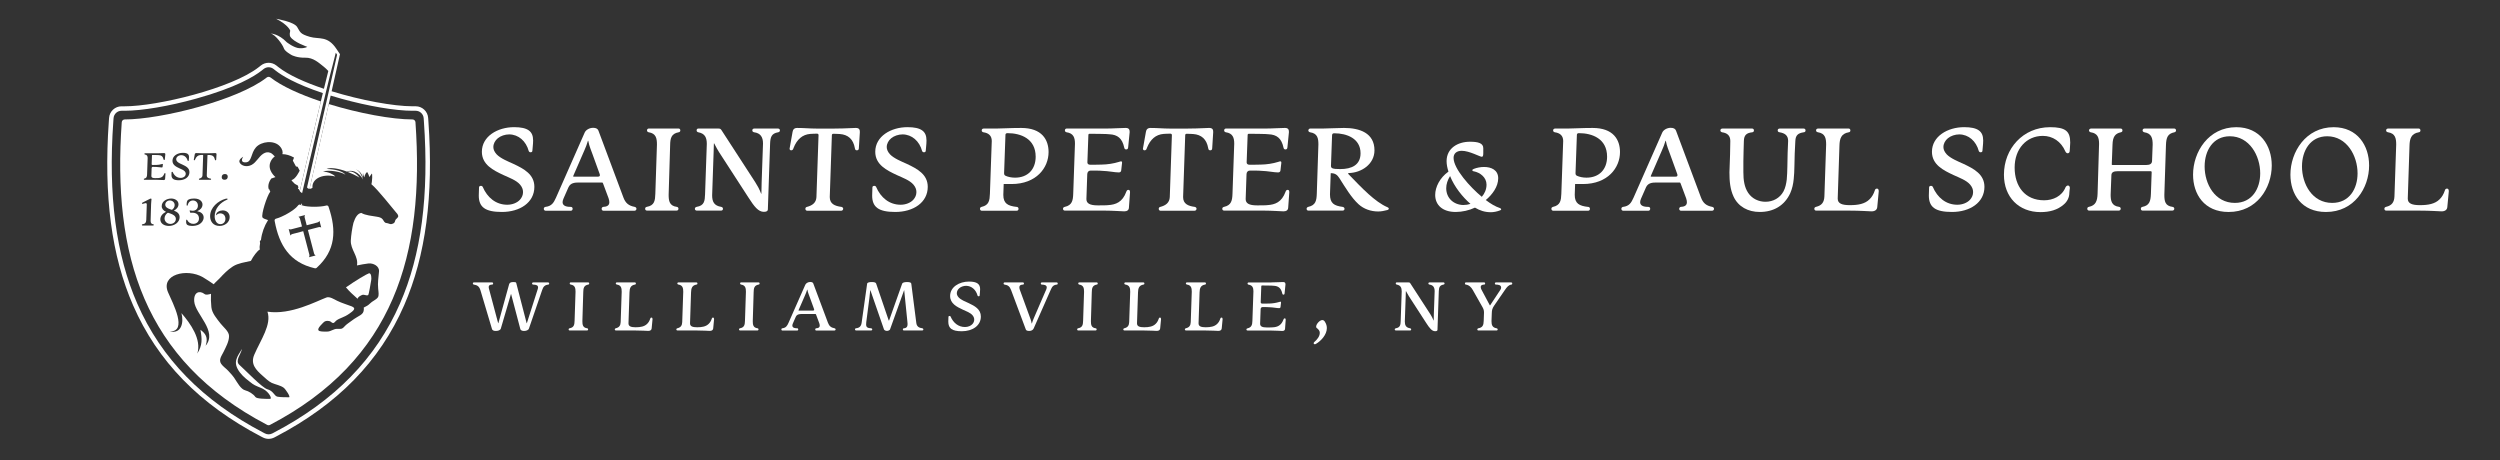 <svg xmlns="http://www.w3.org/2000/svg" id="Layer_1" viewBox="0 0 1908.75 351.26"><rect x="0" y="0" width="1908.75" height="351.26" fill="#333333" stroke="none"/><defs><style>.cls-1{fill:#fff;}</style></defs><path class="cls-1" d="M366.79,221.56c-.89-2.95-2.45-3.89-5.06-4.28-.5-.11-.72-.39-.72-.83,0-.56.39-.83.78-.83h13.9c.5,0,.83.33.83.83,0,.45-.28.83-.78.83-1.45,0-2.61.45-2.61,1.95,0,.55.17,1.22.39,1.95l6.79,25.47c0,.11.06.17.11.17s.11-.05.11-.17l8.18-29.64c.39-1.28,1.45-1.67,3.28-1.67,1.17,0,2.06.06,2.17.78l7.9,30.54c0,.11.06.17.11.17s.11-.05.11-.17l8.18-25.64c.22-.67.33-1.11.33-1.56,0-1.61-1.22-2.06-3.73-2.17-.56-.05-.83-.39-.83-.83,0-.5.33-.83.89-.83h11.35c.45,0,.83.28.83.78s-.22.84-.78.89c-2.56.28-3.73,1.56-4.56,4.06l-10.12,29.48c-.39,1.17-2,1.84-3.78,1.84-1.45,0-2.56-.56-2.78-1.39l-7.01-26.59c-.06-.28-.06-.33-.11-.33s-.06.05-.11.33l-7.67,26.14c-.39,1.28-2.11,1.84-3.84,1.84-1.61,0-2.56-.5-2.89-1.39l-8.84-29.7Z"></path><path class="cls-1" d="M444.65,245.2c0,2.78.33,5.01,3.67,5.45.45.05.72.39.72.83,0,.5-.33.83-.83.83h-13.24c-.45,0-.83-.28-.83-.78s.22-.78.72-.89c3.56-.61,3.73-2.95,3.84-5.9l.72-21.97c0-2.78-.39-5.01-3.73-5.51-.45-.11-.72-.39-.72-.83,0-.5.33-.83.78-.83h13.35c.39,0,.78.28.78.83,0,.45-.28.78-.72.83-3.39.61-3.78,2.78-3.84,5.73l-.67,22.19Z"></path><path class="cls-1" d="M479.86,246.98c0,2.22,2,2.89,5.45,2.89,3.73,0,6.67-.55,8.73-2.56,1.06-1,1.84-2.28,2.39-3.95.11-.45.33-.89,1-.89.61,0,.78.56.78,1.22l-.67,7.06c-.11,1.22-1.06,1.89-2.56,1.89s-4.45-.33-10.4-.33h-14.41c-.39,0-.78-.28-.78-.78s.22-.72.72-.89c2.67-.61,3.67-2.11,3.78-4.73l.78-23.14c0-2.78-.39-5.01-3.67-5.51-.56-.11-.83-.39-.83-.83,0-.5.33-.83.89-.83h13.68c.39,0,.78.28.78.83,0,.45-.22.78-.72.83-3.5.61-4.06,2.95-4.17,5.9l-.78,23.8Z"></path><path class="cls-1" d="M526.85,246.98c0,2.22,2,2.89,5.45,2.89,3.73,0,6.67-.55,8.73-2.56,1.06-1,1.84-2.28,2.39-3.95.11-.45.33-.89,1-.89.61,0,.78.56.78,1.22l-.67,7.06c-.11,1.22-1.06,1.89-2.56,1.89s-4.45-.33-10.4-.33h-14.41c-.39,0-.78-.28-.78-.78s.22-.72.72-.89c2.67-.61,3.67-2.11,3.78-4.73l.78-23.14c0-2.78-.39-5.01-3.67-5.51-.56-.11-.83-.39-.83-.83,0-.5.33-.83.89-.83h13.68c.39,0,.78.28.78.83,0,.45-.22.78-.72.83-3.5.61-4.06,2.95-4.17,5.9l-.78,23.8Z"></path><path class="cls-1" d="M574.74,245.2c0,2.78.33,5.01,3.67,5.45.45.05.72.39.72.83,0,.5-.33.83-.83.83h-13.24c-.45,0-.83-.28-.83-.78s.22-.78.72-.89c3.56-.61,3.73-2.95,3.84-5.9l.72-21.97c0-2.78-.39-5.01-3.73-5.51-.45-.11-.72-.39-.72-.83,0-.5.33-.83.78-.83h13.35c.39,0,.78.28.78.83,0,.45-.28.78-.72.83-3.39.61-3.78,2.78-3.84,5.73l-.67,22.19Z"></path><path class="cls-1" d="M620.96,216.5l11.18,29.92c.95,2.56,2.39,3.73,5.06,4.23.45.11.78.39.78.89s-.45.83-.83.83h-13.96c-.45,0-.78-.39-.78-.83s.28-.84.72-.89c1.33-.06,2.73-.45,2.73-2.06,0-.5-.11-1.11-.33-1.78l-2.45-6.56c-.11-.39-.22-.5-.56-.5h-10.4c-1.72,0-3.67.17-4.56,2.17l-2.22,5.06c-.22.55-.39,1.11-.39,1.56,0,1.95,2.34,2.11,3.73,2.11.5,0,.78.39.78.83,0,.5-.33.89-.78.89h-11.29c-.45,0-.83-.33-.83-.83,0-.45.22-.78.72-.89,2.78-.33,3.67-1.78,4.73-4.12l12.85-29.14c.56-1.22,2.17-2.11,3.78-2.11,1.28,0,2.06.45,2.34,1.22ZM609.78,236.64c-.11.22-.11.28-.11.33,0,.11.11.17.28.17h10.62c.78,0,1.06-.17,1.06-.67,0-.22-.06-.5-.17-.72l-3.06-8.45c-.67-1.84-1.61-4.06-1.95-6.06,0-.11-.06-.17-.11-.17s-.11.06-.11.17c-.39,1.39-.95,2.78-1.56,4.17l-4.89,11.23Z"></path><path class="cls-1" d="M688.81,216.56c.28-.78,1.72-1.22,3.67-1.22s3.17.33,3.28,1.22l3.84,30.03c.33,2.73,2.11,3.78,4.67,4.06.45.11.72.45.72.89,0,.5-.44.78-.83.78h-14.02c-.5,0-.83-.33-.83-.78s.28-.84.78-.89c2.17-.11,2.84-1.39,2.84-3.23,0-.67-.05-1.39-.17-2.06l-2.39-23.58c0-.17,0-.22-.06-.22s-.11.05-.11.22l-10.68,29.76c-.22.5-1.33,1.11-2.34,1.11-1.11,0-2.11-.61-2.28-1.17l-10.29-29.7c-.06-.17-.06-.22-.11-.22s-.11.05-.11.22c-.17,1.89-.33,3.73-.61,5.73l-2.39,18.46c-.06.56-.11,1.22-.11,1.78,0,2.34,1.45,2.78,3.84,2.89.56.11.83.39.83.89,0,.44-.33.78-.89.78h-11.51c-.39,0-.78-.28-.78-.78,0-.45.22-.78.72-.89,2.61-.22,3.95-1.5,4.34-4.06l4.23-30.03c.22-.89,1.67-1.22,3.61-1.22s3.06.39,3.28,1.22l9.51,27.92c.06.22.11.28.22.28.06,0,.17-.05.22-.28l9.9-27.92Z"></path><path class="cls-1" d="M748.32,220.84c0,1.83-.33,4.12-.33,4.67,0,.44-.28.72-.83.72-.5,0-.72-.39-.78-.5-1.22-4.56-4.62-7.45-8.73-7.51-1.89,0-3.84.67-5.12,1.72-1.22,1-2,2.45-2,3.95,0,1.17.56,2.22,1.45,3.22,1.72,1.84,5.17,3.23,7.4,4.23,4.89,2.28,9.51,4.78,9.51,10.34,0,7.01-6.45,11.23-14.52,11.23-7.56,0-10.34-2.22-10.34-7.34,0-1.5.11-2.45.11-3.67,0-.33.28-.67.83-.67.5,0,.72.28.78.39,2.11,4.95,6.01,8.06,11.01,8.06,2.34,0,4.45-.89,5.67-2.22.89-1,1.39-2.11,1.39-3.45,0-1.22-.45-2.28-1.33-3.34-1.67-1.95-4.78-3.06-7.45-4.28-4.5-2.11-9.62-4.62-9.62-10.4,0-6.9,7.01-11.01,14.4-11.01,6.17,0,8.51,1.89,8.51,5.84Z"></path><path class="cls-1" d="M783.19,251.49l-11.18-29.92c-1.06-2.89-2.45-3.95-5.06-4.28-.5-.11-.72-.39-.72-.83,0-.56.39-.83.78-.83h13.96c.5,0,.83.33.83.83,0,.45-.28.83-.78.83-1.45,0-2.73.5-2.73,2.06,0,.55.06,1.11.33,1.83l7.12,19.52c.67,1.83,1.61,4.12,1.89,6.06,0,.17.06.22.11.22.11,0,.11-.06.17-.22.39-1.39.95-2.73,1.56-4.17,2.61-5.84,6.67-15.69,9.34-21.58.22-.61.39-1.17.39-1.61,0-1.89-2.34-2.06-3.78-2.11-.5-.05-.78-.39-.78-.83,0-.5.33-.83.83-.83h11.29c.45,0,.83.28.83.83,0,.45-.22.78-.72.83-2.72.28-3.62,1.56-4.73,4.17l-12.96,29.37c-.61,1.34-2.06,1.84-3.39,1.84-1.5,0-2.34-.39-2.61-1.17Z"></path><path class="cls-1" d="M832.91,245.2c0,2.78.33,5.01,3.67,5.45.45.05.72.39.72.83,0,.5-.33.83-.83.83h-13.24c-.45,0-.83-.28-.83-.78s.22-.78.72-.89c3.56-.61,3.73-2.95,3.84-5.9l.72-21.97c0-2.78-.39-5.01-3.73-5.51-.45-.11-.72-.39-.72-.83,0-.5.33-.83.78-.83h13.35c.39,0,.78.28.78.83,0,.45-.28.78-.72.83-3.39.61-3.78,2.78-3.84,5.73l-.67,22.19Z"></path><path class="cls-1" d="M868.11,246.98c0,2.22,2,2.89,5.45,2.89,3.73,0,6.67-.55,8.73-2.56,1.06-1,1.84-2.28,2.39-3.95.11-.45.33-.89,1-.89.61,0,.78.56.78,1.22l-.67,7.06c-.11,1.22-1.06,1.89-2.56,1.89s-4.45-.33-10.4-.33h-14.41c-.39,0-.78-.28-.78-.78s.22-.72.72-.89c2.67-.61,3.67-2.11,3.78-4.73l.78-23.14c0-2.78-.39-5.01-3.67-5.51-.56-.11-.83-.39-.83-.83,0-.5.33-.83.89-.83h13.68c.39,0,.78.28.78.83,0,.45-.22.78-.72.83-3.5.61-4.06,2.95-4.17,5.9l-.78,23.8Z"></path><path class="cls-1" d="M915.11,246.98c0,2.22,2,2.89,5.45,2.89,3.73,0,6.67-.55,8.73-2.56,1.06-1,1.84-2.28,2.39-3.95.11-.45.33-.89,1-.89.61,0,.78.56.78,1.22l-.67,7.06c-.11,1.22-1.06,1.89-2.56,1.89s-4.45-.33-10.4-.33h-14.41c-.39,0-.78-.28-.78-.78s.22-.72.72-.89c2.67-.61,3.67-2.11,3.78-4.73l.78-23.14c0-2.78-.39-5.01-3.67-5.51-.56-.11-.83-.39-.83-.83,0-.5.33-.83.89-.83h13.68c.39,0,.78.28.78.83,0,.45-.22.78-.72.83-3.5.61-4.06,2.95-4.17,5.9l-.78,23.8Z"></path><path class="cls-1" d="M970.56,215.61c3.5,0,7.12-.28,9.12-.28,1.45,0,1.78.72,1.78,1.84l-.67,6.79c-.06.78-.39,1-.89,1s-.78-.28-.89-.89c-.89-4.12-3-5.73-6.62-5.89-.39-.17-8.29-.22-8.84-.22-.39,0-.56.22-.56.56l-.44,12.23c0,.67.44,1.06,1.28,1.06.28,0,4.78,0,5.06-.05,2.67-.06,5.34-.45,7.84-1.22.28-.11.61-.22.89-.22.33,0,.45.17.45.67l-.39,3.39c-.06.56-.45.89-1.06.89-1.89,0-4.34-.61-7.68-.72-.5-.11-4.34-.11-4.89-.11-1,0-1.5.67-1.56,1.56l-.39,11.18c0,1.95,1.5,2.84,5.12,2.84.39,0,4.28,0,4.62-.11,3.39-.22,6.4-1.28,8.12-6.01.17-.45.39-.83.95-.83.61,0,.72.5.72,1.11l-.5,6.9c-.06,1.06-.83,1.61-2.06,1.61-.95,0-5.28-.33-9.01-.33h-17.58c-.44,0-.83-.28-.83-.78s.22-.72.78-.89c3.34-.72,3.67-2.95,3.78-5.84l.78-22.41c0-2.72-.67-4.67-3.78-5.12-.45-.11-.72-.39-.72-.83,0-.5.33-.83.78-.83h17.3Z"></path><path class="cls-1" d="M1011.55,245.65c1.06,1.61,1.5,3.23,1.5,4.84,0,5.06-4.45,9.79-8.23,12.01-.33.22-.61.33-.95.33-.56,0-.89-.39-.89-.78,0-.33.22-.72.45-.89,2.17-1.84,4.23-4.34,4.23-7.06,0-1.5-.89-2.56-2.39-3.73-.33-.22-.39-.56-.39-.95,0-1.06.72-2.34,1.67-3.34.83-.89,2-1.72,3.06-1.72.78,0,1.45.5,1.95,1.28Z"></path><path class="cls-1" d="M1091.97,239.75c2.11,3.28,2.5,5.12,2.61,5.12s.06-1.11.17-5.23l.61-17.35c0-2.84-1.11-4.62-3.95-5.01-.56-.11-.83-.39-.83-.83,0-.5.28-.83.83-.83h10.68c.45,0,.83.28.83.83,0,.45-.28.72-.78.83-3,.5-3.5,2.17-3.62,5.12l-1,29.42c0,.61-.5,1.06-1.78,1.06-2.5,0-4.28-2.34-6.9-6.4l-13.18-20.36c-1.33-2.11-2.11-3.95-2.23-3.95s-.05.78-.17,3.84l-.67,19.47c0,2.89.89,4.67,4.06,5.17.5.11.78.39.78.89,0,.44-.33.78-.83.78h-10.9c-.39,0-.83-.28-.83-.78,0-.45.28-.78.78-.89,3.5-.56,3.67-2.72,3.78-5.62l.78-22.53c0-2.78-.78-4.67-3.84-5.23-.44-.11-.72-.39-.72-.83,0-.5.28-.83.78-.83h8.9c.72,0,1.06.11,1.45.72l15.18,23.42Z"></path><path class="cls-1" d="M1138.75,244.98c0,3,.5,5.12,3.95,5.67.45.11.78.39.78.89,0,.44-.33.78-.83.78h-13.9c-.45,0-.83-.28-.83-.78,0-.45.28-.78.72-.89,3.56-.56,4.06-2.61,4.17-5.67l.22-6.23c0-1.33-.17-2.45-.95-3.89l-7.62-13.46c-1.11-2-2.78-3.78-5.28-4.12-.5-.05-.72-.39-.72-.83,0-.56.39-.83.78-.83h13.85c.5,0,.83.33.83.83,0,.45-.28.83-.78.83-1.22,0-2.61.39-2.61,1.89,0,.67.28,1.34.56,1.95l6.4,12.01h.22l7.95-12.07c.33-.5.44-1.06.44-1.56,0-2-2.45-2.22-3.95-2.22-.5,0-.83-.39-.83-.83,0-.5.33-.83.89-.83h11.62c.39,0,.78.28.78.83,0,.45-.22.78-.67.83-2.06.28-3.28,1.67-4.95,4.12l-8.29,12.07c-1.33,2-1.67,3.28-1.72,5.62l-.22,5.89Z"></path><path class="cls-1" d="M407.04,107.07c0,3.13-.57,7.03-.57,7.97,0,.76-.47,1.23-1.42,1.23-.85,0-1.23-.66-1.33-.85-2.09-7.78-7.88-12.72-14.9-12.81-3.23,0-6.55,1.14-8.73,2.94-2.09,1.71-3.42,4.18-3.42,6.74,0,1.99.95,3.8,2.47,5.51,2.94,3.13,8.83,5.51,12.62,7.21,8.35,3.89,16.23,8.16,16.23,17.66,0,11.96-11.01,19.17-24.78,19.17-12.91,0-17.66-3.8-17.66-12.53,0-2.56.19-4.18.19-6.27,0-.57.47-1.14,1.42-1.14.85,0,1.23.47,1.33.66,3.61,8.45,10.25,13.76,18.79,13.76,3.99,0,7.59-1.52,9.68-3.8,1.52-1.71,2.37-3.61,2.37-5.88,0-2.09-.76-3.89-2.28-5.7-2.85-3.32-8.16-5.22-12.72-7.31-7.69-3.61-16.42-7.88-16.42-17.75,0-11.77,11.96-18.79,24.58-18.79,10.54,0,14.52,3.23,14.52,9.97Z"></path><path class="cls-1" d="M456.88,99.67l19.08,51.07c1.61,4.37,4.08,6.36,8.64,7.21.76.19,1.33.66,1.33,1.52s-.76,1.42-1.42,1.42h-23.83c-.76,0-1.33-.66-1.33-1.42s.47-1.42,1.23-1.52c2.28-.1,4.65-.76,4.65-3.51,0-.85-.19-1.9-.57-3.04l-4.18-11.2c-.19-.66-.38-.85-.95-.85h-17.75c-2.94,0-6.27.29-7.78,3.7l-3.8,8.64c-.38.95-.67,1.9-.67,2.66,0,3.32,3.99,3.61,6.36,3.61.85,0,1.33.66,1.33,1.42,0,.85-.57,1.52-1.33,1.52h-19.27c-.76,0-1.42-.57-1.42-1.42,0-.76.38-1.33,1.23-1.52,4.75-.57,6.27-3.04,8.07-7.03l21.93-49.74c.95-2.09,3.7-3.61,6.45-3.61,2.18,0,3.51.76,3.99,2.09ZM437.8,134.03c-.19.38-.19.47-.19.57,0,.19.19.29.47.29h18.13c1.33,0,1.8-.29,1.8-1.14,0-.38-.09-.85-.28-1.23l-5.22-14.43c-1.14-3.13-2.75-6.93-3.32-10.35,0-.19-.09-.28-.19-.28s-.19.09-.19.28c-.67,2.37-1.61,4.75-2.66,7.12l-8.35,19.17Z"></path><path class="cls-1" d="M510.51,148.65c0,4.75.57,8.54,6.26,9.3.76.09,1.23.66,1.23,1.42,0,.85-.57,1.42-1.42,1.42h-22.59c-.76,0-1.42-.47-1.42-1.33s.38-1.33,1.23-1.52c6.08-1.04,6.36-5.03,6.55-10.06l1.23-37.5c0-4.75-.67-8.54-6.36-9.4-.76-.19-1.23-.67-1.23-1.42,0-.86.57-1.42,1.33-1.42h22.78c.67,0,1.33.47,1.33,1.42,0,.76-.47,1.33-1.23,1.42-5.79,1.04-6.45,4.75-6.55,9.78l-1.14,37.88Z"></path><path class="cls-1" d="M576.77,139.35c3.61,5.6,4.27,8.73,4.46,8.73s.09-1.9.29-8.92l1.04-29.62c0-4.84-1.9-7.88-6.74-8.54-.95-.19-1.42-.67-1.42-1.42,0-.86.47-1.42,1.42-1.42h18.23c.76,0,1.42.47,1.42,1.42,0,.76-.47,1.23-1.33,1.42-5.13.85-5.98,3.7-6.17,8.73l-1.71,50.21c0,1.04-.85,1.8-3.04,1.8-4.27,0-7.31-3.99-11.77-10.92l-22.5-34.74c-2.28-3.61-3.61-6.74-3.8-6.74s-.09,1.33-.29,6.55l-1.14,33.22c0,4.94,1.52,7.97,6.93,8.83.85.19,1.33.66,1.33,1.52,0,.76-.57,1.33-1.42,1.33h-18.61c-.67,0-1.42-.47-1.42-1.33,0-.76.47-1.33,1.33-1.52,5.98-.95,6.26-4.65,6.45-9.59l1.33-38.45c0-4.75-1.33-7.97-6.55-8.92-.76-.19-1.23-.67-1.23-1.42,0-.86.47-1.42,1.33-1.42h15.19c1.23,0,1.8.19,2.47,1.23l25.92,39.96Z"></path><path class="cls-1" d="M637.33,98.15c8.54,0,13.1-.47,16.04-.47s3.13,1.61,3.13,3.23l-.76,12.25c0,1.23-.67,1.61-1.52,1.61-.95,0-1.33-.47-1.52-1.61-1.23-7.03-5.32-10.35-11.39-10.82-.29-.09-4.75-.19-5.13-.19-.57,0-1.04.38-1.04,1.04l-1.61,47.27c0,5.22,3.8,6.83,8.92,7.5.76.19,1.33.66,1.33,1.42,0,.85-.66,1.52-1.52,1.52h-26.01c-.66,0-1.33-.57-1.33-1.42s.38-1.33,1.23-1.52c3.99-1.04,7.02-3.13,7.21-7.5l1.61-47.37c0-.57-.47-1.04-1.14-1.04-.38,0-4.75.09-5.13.19-6.08.47-10.25,4.18-12.81,10.73-.38,1.33-.85,1.8-1.9,1.8-.57,0-1.14-.47-1.14-1.23l2.28-12.81c.29-1.8,1.23-3.04,3.51-3.04,5.41,0,9.49.47,14.52.47h14.14Z"></path><path class="cls-1" d="M707.39,107.07c0,3.13-.57,7.03-.57,7.97,0,.76-.47,1.23-1.42,1.23-.85,0-1.23-.66-1.33-.85-2.09-7.78-7.88-12.72-14.9-12.81-3.23,0-6.55,1.14-8.73,2.94-2.09,1.71-3.42,4.18-3.42,6.74,0,1.99.95,3.8,2.47,5.51,2.94,3.13,8.83,5.51,12.62,7.21,8.35,3.89,16.23,8.16,16.23,17.66,0,11.96-11.01,19.17-24.78,19.17-12.91,0-17.66-3.8-17.66-12.53,0-2.56.19-4.18.19-6.27,0-.57.47-1.14,1.42-1.14.85,0,1.23.47,1.33.66,3.61,8.45,10.25,13.76,18.79,13.76,3.99,0,7.59-1.52,9.68-3.8,1.52-1.71,2.37-3.61,2.37-5.88,0-2.09-.76-3.89-2.28-5.7-2.85-3.32-8.16-5.22-12.72-7.31-7.69-3.61-16.42-7.88-16.42-17.75,0-11.77,11.96-18.79,24.58-18.79,10.54,0,14.52,3.23,14.52,9.97Z"></path><path class="cls-1" d="M776.31,157.95c.85.09,1.33.66,1.33,1.52s-.57,1.42-1.33,1.42h-26.77c-.67,0-1.33-.57-1.33-1.42s.38-1.23,1.23-1.52c5.7-1.23,6.17-5.03,6.36-9.97l1.42-40.34c0-3.99-2.37-6.08-6.36-6.64-.85-.19-1.33-.67-1.33-1.42,0-.86.66-1.42,1.42-1.42h9.21c4.75,0,10.82-.47,19.55-.47,15.85,0,20.88,9.02,20.88,18.42,0,11.96-9.3,24.4-28.29,24.4h-5.98l-.28,8.26c0,6.64,3.42,8.45,10.25,9.21ZM790.73,119.6c0-13.67-11.3-17.94-21.45-17.94-1.14,0-1.61.47-1.61,1.33l-1.04,29.14c0,1.04.19,1.61,1.14,2.09,1.9.86,4.46,1.42,7.21,1.42,9.78,0,15.76-6.36,15.76-16.04Z"></path><path class="cls-1" d="M843.89,98.15c5.98,0,12.15-.47,15.57-.47,2.47,0,3.04,1.23,3.04,3.13l-1.14,11.58c-.09,1.33-.67,1.71-1.52,1.71s-1.33-.47-1.52-1.52c-1.52-7.02-5.13-9.78-11.3-10.06-.66-.29-14.14-.38-15.09-.38-.66,0-.95.38-.95.95l-.76,20.88c0,1.14.76,1.8,2.18,1.8.47,0,8.16,0,8.64-.1,4.56-.09,9.11-.76,13.38-2.09.47-.19,1.04-.38,1.52-.38.57,0,.76.28.76,1.14l-.66,5.79c-.1.95-.76,1.52-1.8,1.52-3.23,0-7.4-1.04-13.1-1.23-.85-.19-7.4-.19-8.35-.19-1.71,0-2.56,1.14-2.66,2.66l-.66,19.08c0,3.32,2.56,4.84,8.73,4.84.67,0,7.31,0,7.88-.19,5.79-.38,10.92-2.18,13.86-10.25.28-.76.66-1.42,1.61-1.42,1.04,0,1.23.86,1.23,1.9l-.85,11.77c-.09,1.8-1.42,2.75-3.51,2.75-1.61,0-9.02-.57-15.38-.57h-30c-.76,0-1.42-.47-1.42-1.33s.38-1.23,1.33-1.52c5.7-1.23,6.27-5.03,6.46-9.97l1.33-38.26c0-4.65-1.14-7.97-6.46-8.73-.76-.19-1.23-.67-1.23-1.42,0-.86.57-1.42,1.33-1.42h29.52Z"></path><path class="cls-1" d="M907.11,98.15c8.54,0,13.1-.47,16.04-.47s3.13,1.61,3.13,3.23l-.76,12.25c0,1.23-.67,1.61-1.52,1.61-.95,0-1.33-.47-1.52-1.61-1.23-7.03-5.32-10.35-11.39-10.82-.29-.09-4.75-.19-5.13-.19-.57,0-1.04.38-1.04,1.04l-1.61,47.27c0,5.22,3.8,6.83,8.92,7.5.76.19,1.33.66,1.33,1.42,0,.85-.66,1.52-1.52,1.52h-26.01c-.66,0-1.33-.57-1.33-1.42s.38-1.33,1.23-1.52c3.99-1.04,7.02-3.13,7.21-7.5l1.61-47.37c0-.57-.47-1.04-1.14-1.04-.38,0-4.75.09-5.13.19-6.08.47-10.25,4.18-12.81,10.73-.38,1.33-.85,1.8-1.9,1.8-.57,0-1.14-.47-1.14-1.23l2.28-12.81c.29-1.8,1.23-3.04,3.51-3.04,5.41,0,9.49.47,14.52.47h14.14Z"></path><path class="cls-1" d="M965.49,98.15c5.98,0,12.15-.47,15.57-.47,2.47,0,3.04,1.23,3.04,3.13l-1.14,11.58c-.09,1.33-.67,1.71-1.52,1.71s-1.33-.47-1.52-1.52c-1.52-7.02-5.13-9.78-11.3-10.06-.66-.29-14.14-.38-15.09-.38-.66,0-.95.38-.95.95l-.76,20.88c0,1.14.76,1.8,2.18,1.8.47,0,8.16,0,8.64-.1,4.56-.09,9.11-.76,13.38-2.09.47-.19,1.04-.38,1.52-.38.57,0,.76.28.76,1.14l-.66,5.79c-.1.95-.76,1.52-1.8,1.52-3.23,0-7.4-1.04-13.1-1.23-.85-.19-7.4-.19-8.35-.19-1.71,0-2.56,1.14-2.66,2.66l-.66,19.08c0,3.32,2.56,4.84,8.73,4.84.67,0,7.31,0,7.88-.19,5.79-.38,10.92-2.18,13.86-10.25.28-.76.66-1.42,1.61-1.42,1.04,0,1.23.86,1.23,1.9l-.85,11.77c-.09,1.8-1.42,2.75-3.51,2.75-1.61,0-9.02-.57-15.38-.57h-30c-.76,0-1.42-.47-1.42-1.33s.38-1.23,1.33-1.52c5.7-1.23,6.27-5.03,6.46-9.97l1.33-38.26c0-4.65-1.14-7.97-6.46-8.73-.76-.19-1.23-.67-1.23-1.42,0-.86.57-1.42,1.33-1.42h29.52Z"></path><path class="cls-1" d="M1049.41,114.76c0,10.54-9.87,17.18-19.74,17.37-.38.1-.38.19-.38.29s0,.19.29.57c5.03,5.13,9.97,10.44,15.38,15.28,4.46,3.99,9.59,7.97,14.43,9.97.57.28.95.57.95,1.04,0,.57-.47.95-1.33,1.14-2.09.57-4.46,1.04-6.74,1.04-5.7,0-11.01-1.9-15-5.51-5.6-5.12-10.16-12.91-14.52-19.74-1.71-2.66-3.23-3.99-6.74-3.99l-.57,16.14c0,6.83,3.04,8.73,9.68,9.59.85.19,1.42.66,1.42,1.52s-.66,1.33-1.52,1.33h-26.1c-.66,0-1.33-.47-1.33-1.33s.47-1.23,1.23-1.52c5.79-1.23,6.36-4.94,6.55-9.97l1.23-37.69c0-4.75-.67-8.45-6.36-9.3-.76-.19-1.33-.67-1.33-1.42.1-.86.67-1.42,1.42-1.42h9.11c4.56,0,11.2-.47,16.71-.47,11.87,0,23.26,3.8,23.26,17.09ZM1038.78,117.04c0-11.39-10.63-15.28-20.03-15.28-1.14,0-1.61.38-1.71,1.42l-.85,23.54c.1,1.71.95,2.37,7.12,2.37,8.73,0,15.47-3.13,15.47-12.06Z"></path><path class="cls-1" d="M1105.89,130.99c-.85-2.66-1.42-5.41-1.42-7.97,0-9.78,8.45-14.81,17.85-14.81,6.17,0,10.16,1.04,10.16,4.94v3.61c0,1.61-.1,2.94-1.14,2.94-1.42,0-9.49-4.56-15.28-4.56-3.99,0-6.26,2.09-6.26,5.41,0,8.35,12.72,22.4,21.55,29.71,2.18-2.47,3.61-5.7,3.61-9.3,0-5.51-4.84-9.21-9.68-10.16-.85-.1-1.14-.38-1.14-.86s.47-.76,1.23-1.04c2.18-.86,5.03-1.42,7.69-1.42,5.51,0,10.82,2.28,10.82,8.64s-4.46,12.44-9.49,16.61c3.61,2.75,7.21,4.94,10.92,6.17.57.29.85.57.85.85,0,.38-.19.66-.85.86-2.37.95-5.03,1.42-7.02,1.42-4.75,0-8.54-1.33-12.15-3.51-4.37,2.09-9.78,3.32-14.71,3.32-10.16,0-15.66-5.41-15.66-13,0-6.08,3.61-13.2,10.16-17.85ZM1117.19,156.53c1.9,0,3.7-.29,5.51-.86-5.89-5.12-12.25-12.91-15.57-21.26-1.9,3.04-2.94,6.17-2.94,9.3,0,7.5,5.6,12.62,13,12.82Z"></path><path class="cls-1" d="M1212.59,157.95c.85.09,1.33.66,1.33,1.52s-.57,1.42-1.33,1.42h-26.77c-.67,0-1.33-.57-1.33-1.42s.38-1.23,1.23-1.52c5.7-1.23,6.17-5.03,6.36-9.97l1.42-40.34c0-3.99-2.37-6.08-6.36-6.64-.85-.19-1.33-.67-1.33-1.42,0-.86.66-1.42,1.42-1.42h9.21c4.75,0,10.82-.47,19.55-.47,15.85,0,20.88,9.02,20.88,18.42,0,11.96-9.3,24.4-28.29,24.4h-5.98l-.28,8.26c0,6.64,3.42,8.45,10.25,9.21ZM1227.01,119.6c0-13.67-11.3-17.94-21.45-17.94-1.14,0-1.61.47-1.61,1.33l-1.04,29.14c0,1.04.19,1.61,1.14,2.09,1.9.86,4.46,1.42,7.21,1.42,9.78,0,15.76-6.36,15.76-16.04Z"></path><path class="cls-1" d="M1279.6,99.67l19.08,51.07c1.61,4.37,4.08,6.36,8.64,7.21.76.19,1.33.66,1.33,1.52s-.76,1.42-1.42,1.42h-23.83c-.76,0-1.33-.66-1.33-1.42s.47-1.42,1.23-1.52c2.28-.1,4.65-.76,4.65-3.51,0-.85-.19-1.9-.57-3.04l-4.18-11.2c-.19-.66-.38-.85-.95-.85h-17.75c-2.94,0-6.27.29-7.78,3.7l-3.8,8.64c-.38.95-.67,1.9-.67,2.66,0,3.32,3.99,3.61,6.36,3.61.85,0,1.33.66,1.33,1.42,0,.85-.57,1.52-1.33,1.52h-19.27c-.76,0-1.42-.57-1.42-1.42,0-.76.38-1.33,1.23-1.52,4.75-.57,6.27-3.04,8.07-7.03l21.93-49.74c.95-2.09,3.7-3.61,6.45-3.61,2.18,0,3.51.76,3.99,2.09ZM1260.52,134.03c-.19.38-.19.47-.19.57,0,.19.19.29.47.29h18.13c1.33,0,1.8-.29,1.8-1.14,0-.38-.09-.85-.28-1.23l-5.22-14.43c-1.14-3.13-2.75-6.93-3.32-10.35,0-.19-.09-.28-.19-.28s-.19.09-.19.28c-.67,2.37-1.61,4.75-2.66,7.12l-8.35,19.17Z"></path><path class="cls-1" d="M1321.09,107.64c0-4.08-2.28-6.08-6.26-6.64-.76-.19-1.33-.67-1.33-1.42,0-.86.66-1.42,1.52-1.42h22.78c.66,0,1.33.47,1.33,1.42,0,.76-.38,1.23-1.23,1.42-4.46.47-6.36,2.18-6.46,6.64-.09,4.75-.38,10.82-.38,15.66v8.16c0,6.07.76,11.49,3.7,15.85,3.04,4.46,7.97,6.74,13.19,6.74,5.79,0,11.01-2.85,13.76-7.97,1.42-2.66,2.09-5.89,2.47-9.02.57-5.88.47-14.14.67-20.12l.38-9.4c0-4.18-2.56-5.88-6.55-6.55-.95-.1-1.42-.67-1.42-1.42,0-.86.57-1.42,1.52-1.42h18.32c.76,0,1.42.47,1.42,1.42,0,.76-.38,1.33-1.33,1.42-4.46.66-6.26,2.28-6.46,6.64l-.47,9.59c-.28,6.07-.09,13.48-.76,19.46-.38,3.8-1.14,7.4-2.66,10.82-4.37,9.49-12.72,14.33-23.26,14.33-8.92,0-16.42-3.99-20.03-11.77-2.56-5.51-3.13-11.58-3.13-18.42l.47-13.57.19-10.44Z"></path><path class="cls-1" d="M1403.1,151.69c0,3.8,3.42,4.94,9.3,4.94,6.36,0,11.39-.95,14.9-4.37,1.8-1.71,3.13-3.89,4.08-6.74.19-.76.57-1.52,1.71-1.52,1.04,0,1.33.95,1.33,2.09l-1.14,12.05c-.19,2.09-1.8,3.23-4.37,3.23s-7.59-.57-17.75-.57h-24.59c-.66,0-1.33-.47-1.33-1.33s.38-1.23,1.23-1.52c4.56-1.04,6.27-3.61,6.46-8.07l1.33-39.49c0-4.75-.67-8.54-6.27-9.4-.95-.19-1.42-.67-1.42-1.42,0-.86.57-1.42,1.52-1.42h23.35c.66,0,1.33.47,1.33,1.42,0,.76-.38,1.33-1.23,1.42-5.98,1.04-6.93,5.03-7.12,10.06l-1.33,40.63Z"></path><path class="cls-1" d="M1514.17,107.07c0,3.13-.57,7.03-.57,7.97,0,.76-.47,1.23-1.42,1.23-.85,0-1.23-.66-1.33-.85-2.09-7.78-7.88-12.72-14.9-12.81-3.23,0-6.55,1.14-8.73,2.94-2.09,1.71-3.42,4.18-3.42,6.74,0,1.99.95,3.8,2.47,5.51,2.94,3.13,8.83,5.51,12.62,7.21,8.35,3.89,16.23,8.16,16.23,17.66,0,11.96-11.01,19.17-24.78,19.17-12.91,0-17.66-3.8-17.66-12.53,0-2.56.19-4.18.19-6.27,0-.57.47-1.14,1.42-1.14.85,0,1.23.47,1.33.66,3.61,8.45,10.25,13.76,18.79,13.76,3.99,0,7.59-1.52,9.68-3.8,1.52-1.71,2.37-3.61,2.37-5.88,0-2.09-.76-3.89-2.28-5.7-2.85-3.32-8.16-5.22-12.72-7.31-7.69-3.61-16.42-7.88-16.42-17.75,0-11.77,11.96-18.79,24.58-18.79,10.54,0,14.52,3.23,14.52,9.97Z"></path><path class="cls-1" d="M1565.14,97.1c12.15,0,15.47,3.23,15.47,11.87,0,1.8-.38,5.32-.38,6.17,0,1.33-.76,1.9-1.61,1.9-.76-.09-1.42-.67-1.8-1.61-3.23-7.4-9.59-11.68-17.09-11.68-12.53,0-21.55,9.87-21.55,24.21s7.88,24.96,22.5,24.96c6.74,0,13.57-3.04,16.33-9.87.38-.66.95-1.42,1.9-1.42s1.42.95,1.42,1.9-.38,2.09-.38,3.7c0,3.61-1.71,6.74-4.18,8.83-4.84,4.27-10.92,5.88-17.85,5.88-16.52,0-27.91-11.39-27.91-28.57,0-19.84,14.52-36.26,35.12-36.26Z"></path><path class="cls-1" d="M1602.64,109.83c0-4.65-1.04-8.07-6.36-8.83-.76-.19-1.33-.67-1.33-1.42,0-.86.76-1.42,1.52-1.42h22.69c.76,0,1.33.47,1.33,1.42,0,.76-.38,1.23-1.23,1.42-4.37.95-6.17,3.42-6.36,9.4l-.57,15.09c0,.29.09.47.47.47h25.91c2.66,0,4.27-.85,4.37-3.04l.47-12.53c0-4.75-.76-8.54-6.36-9.4-.76-.19-1.33-.67-1.33-1.42,0-.86.57-1.42,1.42-1.42h22.78c.66,0,1.33.47,1.33,1.42,0,.76-.47,1.23-1.23,1.42-5.03,1.04-6.26,3.8-6.46,9.78l-1.23,37.88c0,5.03.57,8.54,6.27,9.3.76.09,1.33.66,1.33,1.42,0,.85-.67,1.42-1.52,1.42h-22.69c-.67,0-1.33-.47-1.33-1.33s.38-1.33,1.23-1.52c5.13-1.04,6.26-3.99,6.46-10.06l.57-16.42c0-.57-.38-.76-1.04-.76h-24.68c-3.42,0-4.94.85-5.03,3.04l-.57,14.9c0,4.75.76,8.54,6.46,9.3.76.09,1.23.66,1.23,1.42,0,.85-.66,1.42-1.42,1.42h-22.78c-.66,0-1.33-.47-1.33-1.33s.38-1.33,1.23-1.52c5.13-1.04,6.46-4.37,6.64-10.06l1.14-38.06Z"></path><path class="cls-1" d="M1734.49,126.25c0,17.28-11.39,35.6-32.94,35.6-18.7,0-27.15-13.67-27.15-28.48,0-17.37,11.77-36.26,33.03-36.26,18.23,0,27.05,14.14,27.05,29.14ZM1683.23,127.01c0,13.57,7.88,27.91,23.07,27.91,13.19,0,19.37-10.92,19.37-22.59,0-13.48-8.26-28.29-23.16-28.29-13,0-19.27,11.11-19.27,22.97Z"></path><path class="cls-1" d="M1808.82,126.25c0,17.28-11.39,35.6-32.94,35.6-18.7,0-27.15-13.67-27.15-28.48,0-17.37,11.77-36.26,33.03-36.26,18.23,0,27.05,14.14,27.05,29.14ZM1757.56,127.01c0,13.57,7.88,27.91,23.07,27.91,13.19,0,19.37-10.92,19.37-22.59,0-13.48-8.26-28.29-23.16-28.29-13,0-19.27,11.11-19.27,22.97Z"></path><path class="cls-1" d="M1838.34,151.69c0,3.8,3.42,4.94,9.3,4.94,6.36,0,11.39-.95,14.9-4.37,1.8-1.71,3.13-3.89,4.08-6.74.19-.76.57-1.52,1.71-1.52,1.04,0,1.33.95,1.33,2.09l-1.14,12.05c-.19,2.09-1.8,3.23-4.37,3.23s-7.59-.57-17.75-.57h-24.59c-.66,0-1.33-.47-1.33-1.33s.38-1.23,1.23-1.52c4.56-1.04,6.27-3.61,6.46-8.07l1.33-39.49c0-4.75-.67-8.54-6.27-9.4-.95-.19-1.42-.67-1.42-1.42,0-.86.57-1.42,1.52-1.42h23.35c.66,0,1.33.47,1.33,1.42,0,.76-.38,1.33-1.23,1.42-5.98,1.04-6.93,5.03-7.12,10.06l-1.33,40.63Z"></path><path class="cls-1" d="M272.69,227.82c.1.09.21.18.31.28.46-1.45,1.73-2.03,3.06-2.73,1.96-1.03,3.37.72,5-.05.63-.3,2.09-10.21,2.38-11.54.19-.85.27-5.57-1.79-5.09-1.31.31-10.43,5.67-17.51,10.71,2.62,3.13,5.43,5.68,8.54,8.42Z"></path><path class="cls-1" d="M129.68,159.68l1.13.4c.15.06.28.09.37.09.15,0,.21-.06.34-.12,1.07-.83,1.84-2.09,1.84-3.47,0-2.02-1.66-3.53-3.71-3.53-1.78,0-3.47,1.29-3.47,3.22s1.93,2.85,3.5,3.41Z"></path><path class="cls-1" d="M265.19,131.15c3.16,1.2,6.39,2.74,9.33,4.49-1.49-2.01-5.08-5.8-9.33-4.49Z"></path><path class="cls-1" d="M129.95,162.99l-1.26-.43c-.15-.06-.31-.09-.43-.09-.15,0-.25.03-.43.15-1.26.95-2.21,2.48-2.21,4.11,0,2.42,2.03,4.23,4.48,4.23,2.24,0,4.17-1.53,4.17-3.83s-2.39-3.5-4.33-4.14Z"></path><path class="cls-1" d="M206.49,59.15c-.83-.65-1.99-.65-2.82,0h0c-21.87,17.24-80.7,32.04-108.42,32.04h-.03c-1.19,0-2.18.92-2.27,2.11v.07c-7.11,100.73,16.31,181.52,111.07,231.05h0c.66.34,1.45.34,2.11,0,94.76-49.53,118.18-130.32,111.08-231.05v-.07c-.09-1.19-1.08-2.11-2.27-2.11h-.03c-15.53,0-40.82-4.64-63.91-11.76-6.02,26.72-10.82,47.92-14.65,64.74.91,0,1.82-.42,2.25-.87-.73-6.12,6.67-11.04,17.39-8.57-1.67-1.84-5.59-3.57-9.41-3.71,4.03-1.66,14.32.18,17.22,2.45-.24-.34-.57-.69-1-1.04-.02.01-.04.03-.06.04.02-.02.03-.03.05-.05-2.03-1.63-6.21-3.15-13.44-3.42,3-1.37,9.09-.37,15.49,2.01,1.88-.82,4.13-.77,6.07.07,2.96,1.29,4.78,3.36,6.34,6.07-1.24-3.33-2.64-6.63-5.67-7.79,3.1.9,4.79,3.65,5.6,6.35-.18-1.37-.31-2.34.02-3.68-.05,1.1.5,2.27.87,3.42.52-2.35,1.96-4.62,2.47-3.8.41.65,1,1.99,1.48,3.53.45-.83,1.12-1.49,1.71-2.45.81-1.32.42,6.52-.19,7.9,5.04,4.22,16.25,18.55,18.58,21.22.72.82,1.75,1.87,1.92,3,.2,1.42-1.95,2.22-2.29,3.54-.42,1.62-.76,2.1-2.58,2.63-1.48.43-2.56-.61-3.99-.71-1.73-.12-2.08-1.57-2.94-2.75-1.08-1.49-2.88-1.8-4.6-2.1-3.11-.54-8.91-1.05-11.75-2.89-2.79.34-4.67,3.36-6.04,7.58-.93,3.66-1.83,9.66-2.01,13.43-.34,7.05,6.02,12.15,4.7,19.1,2.9-.61,5.82-1.18,8.76-1.52,3.63-.42,8.43,1.99,8.08,6.08-.4,4.67-1.13,8.61-.64,13.25.28,2.62.7,5.3-.26,6.58-1.5,2-4.25,2.81-6.06,4.72-1.1,1.17-2.88,2.22-4.71,3.05.07.39.1.79.09,1.2-.09,4.65-3.65,4.49-9.46,8.95-1.98,1.52-3.83,2.54-5.47,4.42-1.87,2.15-2.91,1.66-5.55,1.66-2.51.01-4.5,1.83-6.98,2.07-1.49.14-3.31.06-4.8-.07-4.82-.4-1.92-3.52,1.19-6.67,1.5-1.52,2.72-1.61,4.75-1.24,1.1.2,1.58,1.17,2.56,1.42,1.15.29,1.85-1.18,2.57-1.73,3.01-2.31,5.73-2.21,10.27-5.49,2.38-1.72,5.66-3.89,1.64-5.45-3.92-1.52-7.46-2.47-11.21-4.31-2.12-1.04-5.62-3.36-8-2.49-7.51,2.74-27.31,13.59-45.12,10.85,3.31,9.79-5.09,21.36-10.04,32.81-3.12,7.22,1.27,11.64,6.41,16.18,1.91,1.69,4.6,4.33,6.96,5.4,2.79,1.26,6.56,1.81,9.08,3.69,1.41,1.05,5.61,7.31,4.02,7.27-2.69-.06-5.88.05-8.67-.42-2.72-.46-2.96-4.41-7.94-5.74-3.76-1.01-17.11-14.91-21.21-18.55-3.56-3.16.99-7.88,1.97-12.22-3.55,5.92-7.57,10.15-1.63,17.96,2.71,3.57,6.03,5.93,9.59,8.68,2.02,1.56,6.14,2.85,8.03,3.85,4.8,2.52,7.17,7.67,5.42,7.67-3.44,0-10.24.05-11.25-1.5-1.41-2.15-5.12-4.41-7.65-5.01-3.5-.83-6.14-6.09-8.4-9.42-1.37-2.01-3.07-3.8-4.74-5.6-1.64-1.76-3.83-3.13-5.26-5.18-2.2-3.16.36-6.18,1.79-9.15,1.76-3.67,4.21-7.93,4.2-12.12,0-3.52-4.44-6.91-6.45-9.52-2.78-3.61-6.6-7.87-7.05-12.54-.33-3.38-.46-6.78-.27-10.17-2.05.59-3.87,1-4.93.17-3.79-2.97-8.49-1.53-7.88,5.71.83,9.7,18.03,22.58,8.71,33.76,2.15-6.41-.19-9.43-3.97-12.17,1.3,7.18,1.58,11.72-2.4,18.14,3.43-10.79-5.22-22.98-12.1-30.86,1.86,6.94.23,16.01-8.98,13.99,14.06.29,2.38-21.54-1.23-29.85-5.94-13.67,14.28-18.64,26.62-11.54,3.2,1.84,5.98,3.88,8.23,5.36,1.29-1.59,3.03-2.94,4.42-4.44,3.1-3.33,6.35-6.75,10.24-9.2,3.97-2.5,9.21-3.14,13.74-4.22,1.71-3.47,4.96-7.75,6.81-8.69-.3-1.51-.14-3.17.2-4.79-.39-1.81-.12-2.26.53-2.07.05-.16.09-.33.14-.49.65-5.35,2.51-10.54,5.4-15.1-1.87-.53-3.94-1.37-4.26-2-1.12-2.22,3.36-16.4,5.97-19.77-.29-.38-.57-1.07-.79-1.79-.1.03-.21.06-.31.1,0,0-1.67-3.41,1.8-8.24l3.25-1.13s-6.54-5.27-3.76-11.69c.76-1.76,1.88-3.12,3.25-4.09-1.03-.94-1.95-2.16-3.22-2.69-2.01-.85-3.84-.52-5.64.65-3.42,2.22-5.19,6.53-8.77,8.46-3.71,2-7.75.84-9.15-1.61-1.4-2.45,2.65-4.59,2.65-4.59,0,0-3.06,4.48,1.86,4.32,4.93-.15,3.75-6.78,7.85-11.43,4.1-4.66,13.8-5.69,18.19-.93,2.13,2.31,2.49,4.47,2.05,6.09,2.71,0,5.75.85,8.86,2.61l-.9,2.37,2.37,4.4,1.27.22,1.58,2.98s-3.14,6.84-6.33,7.17c.31.14.42.23.22.23.04.14.08.28.14.41.53.52,1.34,1.32,2.25,2.27,1.08.7,2.14,1.14,2.29,1.26.2.17.36.76.29,1.51.14.16.28.31.41.47-.15-.03-.31-.06-.47-.08-.04.22-.1.44-.19.67.9-.05,1.06.85,1.47,1.64,1.77-7.68,3.59-15.5,5.38-23.16,4.44-19.02,7.92-33.76,10.67-45.22-15.75-5.25-29.92-11.61-38.46-18.34h0ZM171.7,132.86c1.5,0,2.18.83,2.18,2.03,0,1.5-.89,2.36-2.42,2.36s-2.18-.8-2.18-2.02c0-1.5.92-2.36,2.42-2.36ZM148.71,117.85c.09-.58.4-.98,1.14-.98,1.75,0,3.07.15,4.69.15h4.57c2.76,0,4.23-.15,5.19-.15s1.01.52,1.01,1.04l-.25,3.96c0,.4-.21.52-.49.52-.31,0-.43-.15-.49-.52-.4-2.27-1.72-3.34-3.68-3.5-.09-.03-1.53-.06-1.66-.06-.18,0-.34.12-.34.34l-.52,15.28c0,1.69,1.23,2.21,2.88,2.42.25.06.43.21.43.46,0,.28-.21.49-.49.49h-8.41c-.22,0-.43-.18-.43-.46s.12-.43.4-.49c1.29-.34,2.27-1.01,2.33-2.42l.52-15.31c0-.18-.15-.34-.37-.34-.12,0-1.53.03-1.66.06-1.96.15-3.31,1.35-4.14,3.47-.12.43-.28.58-.61.58-.18,0-.37-.15-.37-.4l.74-4.14ZM130.98,131.54c0-.18.15-.37.46-.37.28,0,.4.15.43.21,1.17,2.73,3.31,4.45,6.07,4.45,1.29,0,2.45-.49,3.13-1.23.49-.55.77-1.17.77-1.9,0-.67-.25-1.26-.74-1.84-.92-1.07-2.64-1.69-4.11-2.36-2.49-1.17-5.31-2.55-5.31-5.74,0-3.8,3.87-6.07,7.95-6.07,3.41,0,4.69,1.04,4.69,3.22,0,1.01-.18,2.27-.18,2.58,0,.25-.15.4-.46.4-.28,0-.4-.21-.43-.28-.67-2.52-2.55-4.11-4.82-4.14-1.04,0-2.12.37-2.82.95-.67.55-1.1,1.35-1.1,2.18,0,.64.31,1.23.8,1.78.95,1.01,2.85,1.78,4.08,2.33,2.7,1.26,5.25,2.64,5.25,5.71,0,3.87-3.56,6.2-8.01,6.2-4.17,0-5.71-1.23-5.71-4.05,0-.83.06-1.35.06-2.03ZM116.94,172.17h-8.19c-.21,0-.43-.15-.43-.46,0-.25.12-.43.4-.46,2.06-.25,2.88-1.35,2.95-3.28l.4-11.78c0-.34-.03-.61-.15-.77-.15-.21-.37-.34-.74-.34-.21,0-.37.06-.58.12-.03-.03-1.2.34-1.23.34l-.52.12c-.31,0-.46-.21-.46-.52,0-.18.15-.34.4-.46.52-.18,5.19-2.7,5.68-2.88.31-.15.49-.21.71-.21.28,0,.49.15.49.52,0,.64-.25,1.66-.31,3.71l-.37,12.64c0,1.63.4,2.55,2.02,2.79.28.03.43.18.43.46s-.21.46-.49.46ZM110.24,137.27c-.25,0-.46-.15-.46-.43s.12-.4.43-.49c1.84-.4,2.02-1.63,2.09-3.22l.43-12.36c0-1.5-.37-2.58-2.09-2.82-.25-.06-.4-.21-.4-.46,0-.28.18-.46.43-.46h9.54c1.93,0,3.93-.15,5.03-.15.8,0,.98.4.98,1.01l-.37,3.74c-.03.43-.22.55-.49.55s-.43-.15-.49-.49c-.49-2.27-1.66-3.16-3.65-3.25-.22-.09-4.57-.12-4.88-.12-.21,0-.31.12-.31.31l-.25,6.75c0,.37.25.58.71.58.15,0,2.64,0,2.79-.03,1.47-.03,2.94-.25,4.33-.67.15-.06.34-.12.49-.12.18,0,.25.09.25.37l-.21,1.87c-.03.31-.25.49-.58.49-1.04,0-2.39-.34-4.23-.4-.28-.06-2.39-.06-2.7-.06-.55,0-.83.37-.86.86l-.21,6.17c0,1.07.83,1.56,2.82,1.56.21,0,2.36,0,2.55-.06,1.87-.12,3.53-.71,4.48-3.31.09-.25.21-.46.52-.46.34,0,.4.28.4.61l-.28,3.8c-.03.58-.46.89-1.14.89-.52,0-2.91-.18-4.97-.18h-9.7ZM128.94,172.5c-3.28,0-6.53-1.63-6.53-5,0-2.73,2.06-4.66,4.33-5.77-1.93-.92-3.28-2.39-3.28-4.3,0-3.71,3.77-5.83,7.24-5.86,2.73,0,5.58,1.47,5.58,4.42,0,2.12-1.66,3.9-3.53,4.82,2.58.95,4.39,2.33,4.39,5.06,0,3.87-3.96,6.63-8.19,6.63ZM152.23,171.21c-1.66.95-3.65,1.29-5.55,1.29-1.41,0-2.64-.21-3.62-.77-.74-.43-.95-1.41-.95-2.42,0-.4.03-.89.03-1.14,0-.34.18-.46.34-.46.21,0,.37.12.49.34.86,1.78,2.67,2.85,4.57,2.85,2.33,0,4.39-1.35,4.39-4.08,0-2.98-2.12-4.42-5.15-4.42-.46,0-.86.06-1.07.06-.43,0-.52-.12-.61-.43l-.18-.71c-.06-.18-.12-.37-.12-.49s.09-.21.21-.21.31.06.61.12c.52.12,1.01.18,1.44.18,2.36,0,4.05-1.44,4.05-3.93s-1.75-3.93-3.77-3.93-3.56,1.38-3.99,3.53c-.06.28-.31.46-.49.46-.15,0-.34-.18-.37-.46,0-.15.03-1.35.06-1.47.09-1.23.43-2.39,1.66-2.88,1.17-.49,2.58-.68,3.99-.68,1.14,0,2.27.18,3.1.46,2.09.71,3.31,2.33,3.31,4.17,0,2.27-1.66,4.08-3.74,4.88-.18.06-.37.09-.37.15s.18.09.37.12c2.24.37,4.63,1.93,4.63,4.66,0,2.21-1.41,4.11-3.25,5.19ZM167.63,172.5c-4.97,0-7.21-3.56-7.21-7.46,0-6.72,6.17-11.69,11.69-13.25.37-.09.83-.18,1.14-.18.37,0,.52.18.52.4,0,.15-.09.34-.31.4-5.31,2.21-9.57,6.72-9.57,12.79,0,2.58,1.26,5.95,4.36,5.95,2.3,0,3.87-1.75,3.87-4.08,0-2.45-1.56-4.17-3.96-4.17-1.2,0-2.21.52-2.91,1.35-.03.06-.09.12-.15.12-.09,0-.12-.09-.12-.18,0-2.33,3.01-3.56,5.06-3.56,3.04,0,5.31,2.06,5.31,5.09,0,4.2-3.87,6.78-7.7,6.78Z"></path><path class="cls-1" d="M230.16,155.17c-.1.45-.19.91-.29,1.37.3.12.63.24.99.34-.31-.58-.54-1.15-.69-1.71Z"></path><path class="cls-1" d="M199.49,333.37l1.17.61c1.38.72,2.9,1.09,4.42,1.09s3.03-.36,4.42-1.09l1.17-.61c47.18-24.67,79.2-57.47,97.89-100.27,16.49-37.75,22.55-83.69,18.53-140.44l-.19-2.66c-.35-4.97-4.53-8.86-9.51-8.86h-2.48c-14.29,0-39.2-4.53-61.71-11.48,1.97-8.73,4.06-18.01,6.28-27.87l.1-.43-2.67-3.97c-6.86-10.4-13.25-7.21-20.3-9.26-7.78-2.26-7.27-3.63-9.78-7.6-2.51-3.97-16.01-6.2-16.01-6.2,9.4,4.77,10.76,9.07,10.76,9.07-.85,3.62.09,4.65.09,4.65,2.5,4.14,12.95,7.72,12.95,7.72,0,0-1.79,1.25-5.98,1.04-4.19-.21-9.72-4.59-9.72-4.59-6.31-6.55-12.28-6.63-12.28-6.63,3.87.87,9.32,8.85,10.05,11.23.73,2.39,5.68,5.03,6.01,5.24.33.2,4.31,2.16,10.39,1.99,6.07-.17,10.34,3.92,14.22,6.98,1.09.86,2.25,1.99,3.35,3.17-.92,3.66-2.02,8.13-3.35,13.59-14.27-4.77-27.04-10.49-34.74-16.55l-1.58-1.25c-3.48-2.74-8.33-2.74-11.8,0l-1.58,1.25c-20.58,16.23-77.51,29.92-102.34,29.92h-2.48c-4.98,0-9.16,3.89-9.51,8.86l-.19,2.66c-4.02,56.76,2.04,102.69,18.53,140.44,18.69,42.8,50.71,75.6,97.89,100.27ZM86.51,92.89l.19-2.66c.22-3.17,2.89-5.66,6.07-5.66h2.48c13.01,0,33.77-3.51,54.2-9.17,30.89-8.56,44.76-17.14,50.28-21.49l1.58-1.25c2.22-1.75,5.32-1.75,7.54,0l1.58,1.25h0c4.59,3.62,14.96,10.15,36.06,17.17-.49,2.01-1,4.15-1.54,6.41-2.75,11.46-6.23,26.2-10.67,45.22-1.79,7.66-3.6,15.48-5.38,23.16.18.33.4.64.74.85.41.25.75.48,1.02.74,1.79-7.73,3.67-15.85,5.6-24.12,4.77-20.44,13.03-54.92,13.02-54.92,1.12-4.63,2.14-8.77,3.04-12.38,0,0,3.37-12.72,4.04-15.77l1.01,1.5c-1.06,4.7-12.82,56.73-22.95,101.3.47.81,1.2,1.1,1.94,1.1,3.82-16.82,8.62-38.02,14.65-64.74.48-2.11.96-4.26,1.45-6.44,2.61.8,5.36,1.61,8.26,2.41,20.42,5.66,41.19,9.17,54.19,9.17h2.48c3.18,0,5.85,2.49,6.07,5.66l.19,2.66c3.98,56.19-1.99,101.6-18.25,138.82-18.37,42.05-49.88,74.31-96.33,98.6l-1.17.61c-1.77.92-3.88.93-5.65,0l-1.17-.61c-46.46-24.3-77.97-56.55-96.33-98.6-16.26-37.22-22.23-82.63-18.25-138.82Z"></path><path class="cls-1" d="M210.68,166.97c-.7.18-1.14.88-1.01,1.59l.09.46c3.42,18.25,11.49,31.41,30.49,35.78l.23.05c.44.1.9-.02,1.24-.32l.17-.16c14.43-13.11,15.03-28.54,9.08-46.12l-.15-.45c-.23-.69-.96-1.08-1.66-.89l-.43.11c-4.05,1.06-13.13,1.25-17.87-.14-.35-.1-.68-.22-.99-.34-.07-.03-.14-.06-.21-.08l-.33-.14c-.59-.26-1.27-.08-1.66.43l-.22.28c-2.78,3.67-11.93,8.66-16.36,9.82l-.43.11ZM220.51,174.86c.53.31,1.16.4,1.76.24l8.3-2.17-1.55-5.94c-.16-.6-.54-1.11-1.07-1.42l-.1-.06,2.53-.66,2.53-.66-.06.1c-.31.53-.4,1.16-.24,1.76l1.55,5.94,8.3-2.17c.6-.16,1.11-.54,1.42-1.07l.06-.1.66,2.53.66,2.53-.1-.06c-.53-.31-1.16-.4-1.76-.24l-8.3,2.17,4.71,18.02c.17.63.59,1.17,1.17,1.47l-2.53.66-2.53.66c.36-.55.47-1.22.3-1.86l-4.71-18.02-8.3,2.17c-.6.16-1.11.54-1.42,1.07l-.06.1-.66-2.53-.66-2.53.1.06Z"></path></svg>